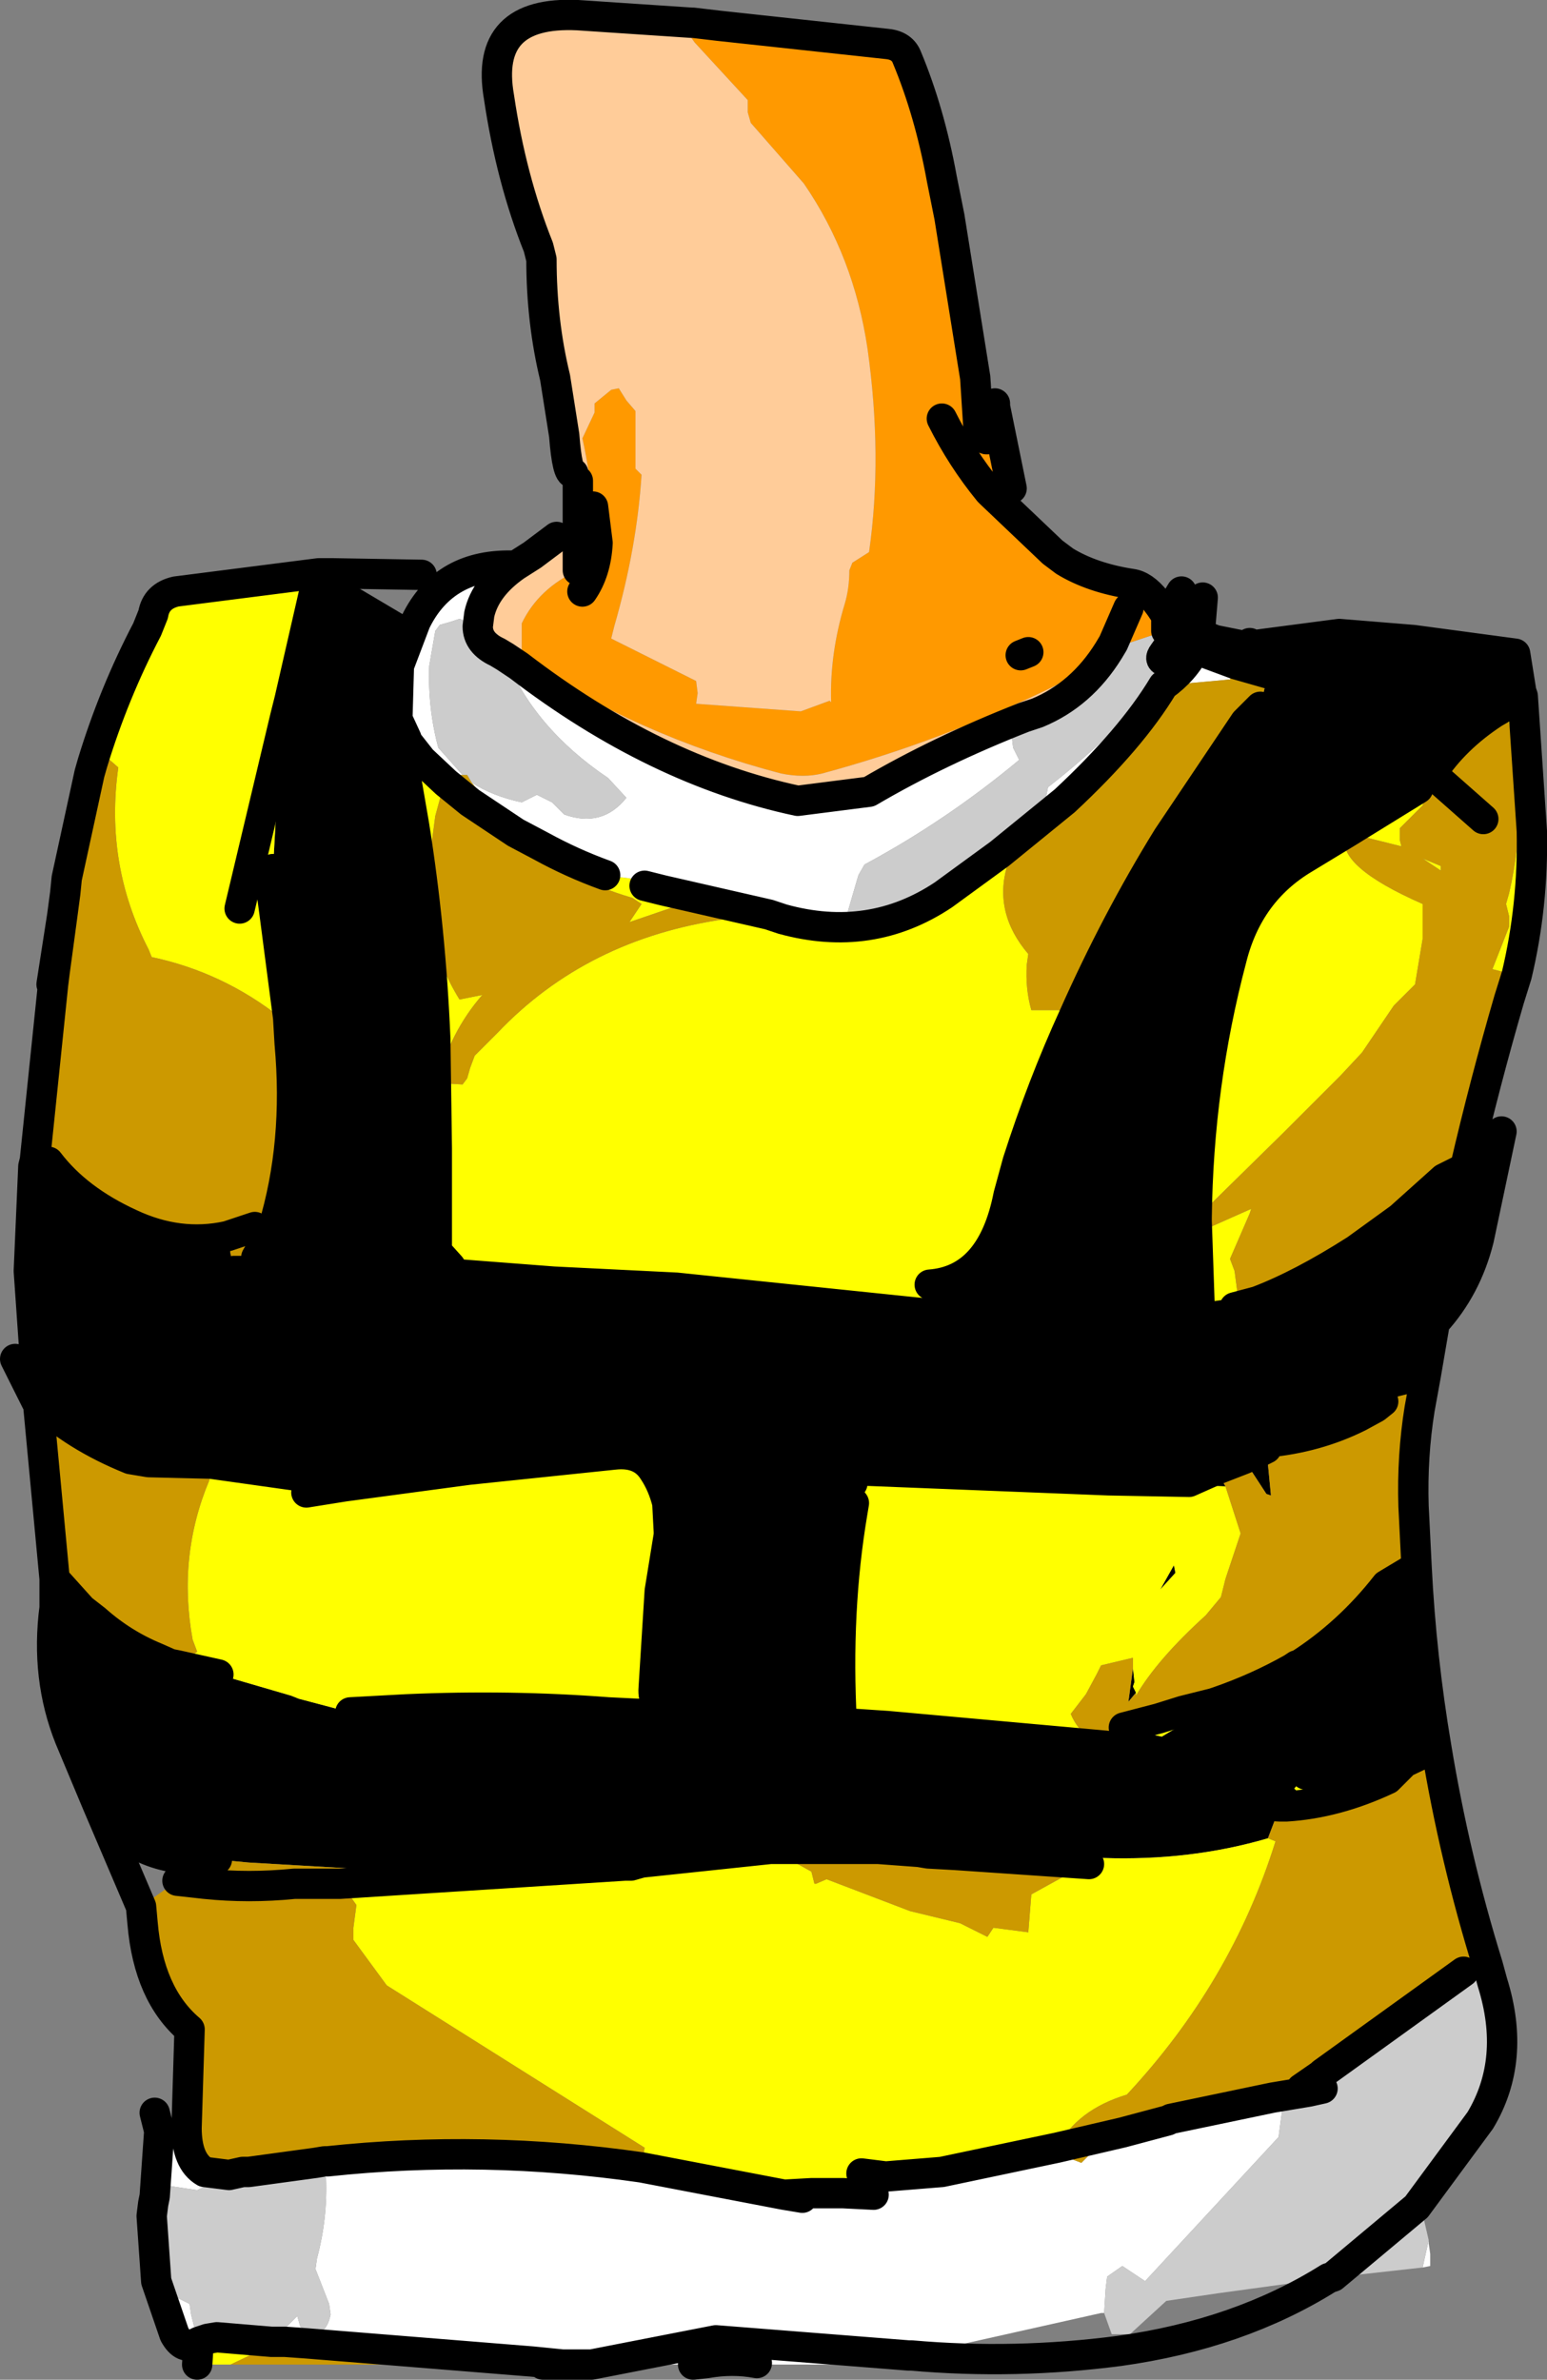 <?xml version="1.0" encoding="UTF-8" standalone="no"?>
<svg xmlns:xlink="http://www.w3.org/1999/xlink" height="78.45px" width="51.0px" xmlns="http://www.w3.org/2000/svg">
  <rect width="100%" height="100%" fill="#808080" stroke="none"/>
  <g transform="matrix(1.0, 0.0, 0.0, 1.0, 29.9, 62.45)">
    <path d="M11.2 -41.15 L11.15 -41.15 11.3 -41.25 11.2 -41.15" fill="#333333" fill-rule="evenodd" stroke="none"/>
    <path d="M14.25 -41.55 L16.7 -41.35 20.05 -40.9 20.25 -39.65 20.3 -39.5 19.35 -38.95 Q17.8 -38.75 17.25 -37.0 L13.45 -40.0 11.9 -40.25 13.45 -40.0 17.25 -37.0 17.25 -36.9 16.85 -36.45 14.5 -35.0 13.1 -34.15 Q11.25 -33.05 10.7 -30.85 9.6 -26.7 9.55 -22.3 L9.5 -22.25 9.55 -22.2 9.65 -19.3 9.65 -19.25 9.7 -19.0 9.75 -19.0 11.55 -19.25 11.55 -19.35 10.8 -19.35 11.55 -19.55 Q13.0 -20.1 14.8 -21.25 L16.25 -22.3 17.7 -23.6 18.4 -23.95 17.4 -18.85 17.1 -17.1 Q15.45 -16.9 14.0 -16.0 L14.15 -15.45 11.85 -14.95 11.85 -14.9 11.85 -14.7 12.0 -13.15 11.85 -13.2 11.1 -14.35 11.55 -14.55 11.85 -14.7 11.55 -14.55 11.1 -14.35 10.85 -14.65 10.3 -14.4 10.1 -14.15 10.2 -14.0 10.3 -13.8 10.5 -13.45 9.3 -13.5 9.3 -13.6 10.2 -14.0 9.3 -13.6 6.65 -13.65 -2.15 -14.0 -1.8 -13.55 Q-2.15 -13.4 -1.75 -12.9 L-1.8 -12.6 Q-2.35 -9.35 -2.15 -5.65 L-0.65 -5.55 6.55 -4.9 7.25 -4.8 7.25 -4.9 7.25 -5.45 8.4 -5.2 8.9 -5.5 Q9.65 -6.05 10.55 -6.4 L12.6 -7.15 12.7 -7.45 12.7 -7.5 12.8 -7.7 12.85 -7.55 12.9 -7.55 Q14.55 -8.6 15.8 -10.2 L16.8 -10.8 Q16.95 -7.8 17.45 -4.85 L16.4 -4.35 Q14.9 -3.8 13.15 -3.95 L12.45 -3.1 11.4 -3.05 12.35 -2.95 12.3 -2.9 11.9 -1.85 Q9.35 -1.1 6.45 -1.2 L6.4 -1.2 6.05 -1.05 6.05 -1.0 6.0 -1.0 1.6 -1.3 0.7 -1.35 0.4 -1.4 -0.95 -1.5 -3.35 -1.5 -4.9 -1.7 -4.5 -1.5 -8.75 -1.05 -9.1 -0.95 -9.3 -0.95 -17.0 -0.4 -17.4 -0.8 -21.7 -1.05 -22.75 -1.15 -22.8 -1.1 -23.2 -0.8 -23.25 -0.55 -23.15 -0.35 -24.05 -0.45 -23.5 -1.15 Q-25.75 -1.25 -26.7 -3.0 L-27.6 -5.15 Q-28.4 -7.15 -28.1 -9.45 L-28.1 -10.1 -28.1 -10.4 -27.2 -9.4 -26.75 -9.05 Q-25.85 -8.25 -24.75 -7.8 L-24.75 -7.75 -24.15 -7.5 -24.05 -7.55 -23.9 -7.65 -22.7 -7.25 -20.3 -6.55 -20.05 -6.45 -18.35 -6.0 -16.5 -6.1 Q-13.1 -6.25 -9.85 -6.0 L-7.8 -5.9 Q-8.4 -6.2 -8.35 -6.8 L-8.15 -10.0 -7.85 -11.85 -7.6 -11.95 -7.85 -11.95 -7.9 -12.9 Q-8.05 -13.5 -8.35 -13.95 -8.75 -14.6 -9.65 -14.5 L-14.45 -14.0 -18.55 -13.45 -19.75 -13.75 -18.55 -13.45 -19.8 -13.25 -19.75 -13.75 -22.95 -14.2 -25.0 -14.25 -25.6 -14.35 Q-27.45 -15.1 -28.65 -16.25 L-28.95 -20.55 -28.8 -24.0 -28.75 -24.2 -28.3 -24.15 Q-27.35 -22.9 -25.6 -22.1 -24.0 -21.35 -22.4 -21.7 L-22.2 -20.55 -21.45 -20.55 -21.45 -21.0 -20.9 -21.95 Q-20.05 -24.75 -20.35 -28.05 L-20.4 -28.9 -20.85 -32.35 -20.95 -33.1 -20.9 -33.8 -20.8 -35.6 -20.2 -38.7 -20.5 -38.8 -20.35 -39.4 -19.4 -43.55 -18.9 -43.55 -16.2 -41.95 -16.75 -40.5 -16.8 -38.75 Q-17.5 -40.15 -18.25 -39.6 L-18.7 -39.3 Q-19.0 -39.0 -19.4 -38.9 L-19.6 -38.85 -19.5 -38.95 Q-19.05 -39.15 -18.7 -39.3 -19.05 -39.15 -19.5 -38.95 L-19.6 -38.85 -19.4 -38.9 Q-19.0 -39.0 -18.7 -39.3 L-18.25 -39.6 Q-17.5 -40.15 -16.8 -38.75 L-16.55 -38.1 -16.6 -37.65 -16.5 -36.7 -16.25 -35.25 Q-16.55 -31.65 -15.55 -28.2 L-15.5 -24.6 -15.5 -22.85 -15.5 -21.2 -15.05 -20.7 -14.9 -20.45 -11.65 -20.2 -7.6 -20.0 0.6 -19.15 0.75 -20.1 Q2.8 -20.25 3.35 -23.05 L3.65 -24.15 Q4.45 -26.65 5.5 -28.95 6.9 -32.1 8.6 -34.85 L11.15 -38.65 11.5 -39.0 11.65 -39.15 11.9 -40.25 Q12.85 -41.15 14.25 -41.55 M16.6 -18.2 L17.4 -18.85 16.6 -18.2 M7.55 -6.65 L7.3 -6.35 7.45 -7.45 7.5 -7.0 7.45 -6.85 7.55 -6.65 M11.85 -14.9 L10.65 -14.9 11.85 -14.95 10.65 -14.9 11.85 -14.9 M0.6 -19.15 L3.7 -18.35 6.85 -18.2 8.85 -18.75 9.7 -19.0 8.85 -18.75 6.85 -18.2 3.7 -18.35 0.6 -19.15 M8.35 -10.05 L8.8 -10.85 8.85 -10.6 8.35 -10.05 M10.5 -3.0 L12.3 -2.9 10.5 -3.0 M12.85 -7.55 L12.7 -7.45 12.85 -7.55 M-17.2 -41.15 L-18.55 -40.05 Q-19.25 -39.65 -20.35 -39.4 -19.25 -39.65 -18.55 -40.05 L-17.2 -41.15 M-19.6 -38.85 L-20.2 -38.7 -19.6 -38.85 M-21.45 -20.55 L-21.0 -20.6 -14.9 -20.45 -21.0 -20.6 -21.45 -20.55 M-2.15 -5.65 L-3.3 -5.7 -7.8 -5.9 -3.3 -5.7 -2.15 -5.65 M-24.05 -7.55 L-22.7 -7.25 -24.05 -7.55 M-23.5 -1.15 L-22.75 -1.15 -23.5 -1.15 M-16.2 -22.15 L-15.5 -21.2 -16.2 -22.15" fill="#000000" fill-rule="evenodd" stroke="none"/>
    <path d="M20.3 -39.5 L20.6 -35.05 Q20.65 -32.6 20.1 -30.3 L19.3 -30.5 19.85 -31.9 19.85 -32.25 19.75 -32.65 19.85 -33.0 Q20.55 -36.0 19.75 -39.0 L19.35 -38.95 20.3 -39.5 M-4.95 15.5 L-6.6 15.5 -6.6 15.45 Q-5.75 15.3 -4.95 15.45 L-4.95 15.5 M-11.15 15.5 L-12.0 15.5 -12.35 15.4 -11.35 15.5 -12.0 15.5 -11.35 15.5 -11.15 15.5 M-22.3 15.5 L-23.4 15.5 -23.35 14.75 -23.05 14.65 -22.65 14.85 -21.0 14.75 -20.95 14.75 -20.5 14.75 -21.0 14.85 -21.15 14.95 -22.3 15.5 M3.05 -34.3 L3.3 -33.9 Q2.85 -32.35 4.0 -31.0 L3.95 -30.65 Q3.9 -29.85 4.1 -29.15 L5.0 -29.15 5.5 -28.95 Q4.45 -26.65 3.65 -24.15 L3.35 -23.05 Q2.8 -20.25 0.75 -20.1 L0.6 -19.15 -7.6 -20.0 -11.65 -20.2 -14.9 -20.45 -15.05 -20.7 -15.5 -21.2 -15.5 -22.85 -15.5 -24.6 -15.55 -28.2 Q-15.7 -31.8 -16.25 -35.25 L-16.5 -36.7 -16.6 -37.65 -16.55 -38.1 -16.0 -37.4 -15.2 -36.65 -15.25 -36.65 -15.55 -35.55 -15.75 -34.05 Q-16.0 -31.5 -14.75 -29.5 L-14.0 -29.65 Q-15.05 -28.45 -15.5 -26.75 L-14.65 -26.7 -14.5 -26.9 -14.4 -27.25 -14.25 -27.65 -13.5 -28.4 Q-10.55 -31.5 -6.0 -32.15 L-6.3 -32.4 -7.4 -32.65 -9.15 -32.05 -8.75 -32.65 -9.05 -32.85 Q-11.3 -33.5 -12.9 -35.0 L-12.05 -34.55 Q-11.05 -34.0 -9.95 -33.6 L-8.8 -33.45 -8.65 -33.25 -8.05 -33.1 -4.55 -32.3 -4.1 -32.15 Q-1.2 -31.35 1.2 -32.95 L3.05 -34.3 M17.25 -36.9 L17.2 -36.65 17.0 -35.9 16.25 -35.15 16.25 -34.75 16.3 -34.55 14.5 -35.0 14.45 -34.9 Q14.15 -33.9 17.0 -32.65 L17.0 -31.5 16.75 -30.0 16.05 -29.3 15.0 -27.75 14.3 -27.0 12.35 -25.05 9.55 -22.3 Q9.6 -26.7 10.7 -30.85 11.25 -33.05 13.1 -34.15 L14.5 -35.0 16.85 -36.45 17.25 -36.9 M9.55 -22.2 L10.0 -22.0 11.35 -22.6 11.3 -22.45 10.65 -20.95 10.8 -20.55 10.9 -19.8 11.4 -19.55 11.55 -19.6 11.55 -19.55 10.8 -19.35 9.65 -19.3 9.55 -22.2 M17.6 -33.9 L17.6 -33.75 17.45 -33.85 17.0 -34.15 17.6 -33.9 M14.15 -15.45 L14.9 -15.75 15.7 -16.25 15.45 -16.05 14.9 -15.75 Q13.5 -15.05 11.85 -14.9 L11.85 -14.95 14.15 -15.45 M10.5 -13.45 L11.0 -11.9 10.5 -10.4 10.35 -9.8 9.85 -9.2 Q8.25 -7.75 7.55 -6.55 L7.55 -6.65 7.45 -6.85 7.5 -7.0 7.45 -7.45 7.45 -7.8 6.4 -7.55 6.25 -7.25 5.9 -6.6 5.4 -5.95 Q5.85 -4.85 7.25 -4.9 L7.25 -4.8 6.55 -4.9 -0.65 -5.55 -2.15 -5.65 Q-2.35 -9.35 -1.8 -12.6 L-1.75 -12.9 Q-2.15 -13.4 -1.8 -13.55 L-2.15 -14.0 6.65 -13.65 9.3 -13.6 9.3 -13.5 10.5 -13.45 M7.25 -5.45 L7.15 -5.5 8.3 -5.8 8.9 -5.5 8.4 -5.2 7.25 -5.45 M8.35 -10.05 L8.85 -10.6 8.8 -10.85 8.35 -10.05 M0.7 -1.35 L1.6 -1.3 6.0 -1.0 6.05 -1.0 6.05 -1.05 6.4 -1.2 6.45 -1.2 Q9.35 -1.1 11.9 -1.85 L12.15 -1.75 Q10.7 2.9 7.25 6.6 5.6 7.1 4.95 8.35 L1.15 9.15 -0.7 9.3 -1.1 9.9 -2.1 9.85 -2.2 9.8 -2.6 9.85 -3.15 9.85 -4.05 9.9 -3.15 9.85 -3.2 9.95 -3.45 10.0 -4.05 9.9 -8.75 9.0 -8.65 8.35 -17.15 3.0 -18.25 1.5 -18.25 1.1 -18.15 0.35 -18.4 0.0 -18.7 -0.35 -9.3 -0.95 -9.1 -0.95 -8.75 -1.05 -4.5 -1.5 -3.15 -0.75 -3.05 -0.35 -3.0 -0.35 -2.65 -0.5 0.1 0.55 1.75 0.95 2.65 1.4 2.85 1.1 4.0 1.25 4.1 0.0 5.55 -0.8 0.7 -1.35 M-1.5 9.2 L-0.7 9.3 -1.5 9.2 M12.5 -2.9 L12.45 -3.1 12.35 -2.95 11.4 -3.05 12.45 -3.1 13.15 -3.95 Q14.9 -3.8 16.4 -4.35 L15.85 -3.8 Q14.15 -3.0 12.5 -2.9 M-19.4 -43.55 L-20.35 -39.4 -20.5 -38.8 -20.2 -38.7 -20.8 -35.6 -20.9 -33.8 -21.0 -33.55 -20.95 -33.1 -20.85 -32.35 -20.4 -28.9 -20.65 -28.9 Q-22.55 -30.4 -24.9 -30.9 L-25.0 -31.15 Q-26.45 -33.95 -26.0 -37.15 L-26.4 -37.5 -26.5 -37.4 -26.85 -37.3 Q-26.15 -39.6 -25.05 -41.7 L-24.85 -42.2 Q-24.75 -42.8 -24.1 -42.95 L-19.4 -43.55 M-22.0 -32.5 L-20.5 -38.8 -22.0 -32.5 M-27.85 -32.25 L-28.1 -30.4 -28.15 -30.0 -28.2 -30.0 -27.85 -32.25 M-23.9 -7.65 L-23.4 -8.0 -23.55 -8.4 Q-24.05 -11.15 -23.0 -13.65 L-22.95 -14.2 -19.75 -13.75 -19.8 -13.25 -18.55 -13.45 -14.45 -14.0 -9.65 -14.5 Q-8.75 -14.6 -8.35 -13.95 -8.05 -13.5 -7.9 -12.9 L-7.85 -11.95 -7.85 -11.85 -8.15 -10.0 -8.35 -6.8 Q-8.4 -6.2 -7.8 -5.9 L-9.85 -6.0 Q-13.1 -6.25 -16.5 -6.1 L-18.35 -6.0 -20.05 -6.45 -20.3 -6.55 -22.7 -7.25 -23.9 -7.65 M0.4 -1.4 L-0.05 -0.95 -3.35 -1.5 -0.95 -1.5 0.4 -1.4" fill="#ffff00" fill-rule="evenodd" stroke="none"/>
    <path d="M2.75 -46.2 L2.7 -46.15 2.7 -46.25 2.75 -46.2" fill="#ffcc66" fill-rule="evenodd" stroke="none"/>
    <path d="M17.2 11.4 L17.2 11.5 17.25 11.85 17.25 12.25 17.0 12.3 17.2 11.4 M14.75 12.55 L13.9 12.65 14.05 12.6 14.75 12.55 M0.15 15.2 L-1.05 15.5 -4.95 15.5 -4.95 15.45 Q-5.75 15.3 -6.6 15.45 L-7.05 15.5 -6.6 15.45 -6.6 15.5 -7.05 15.5 -10.4 15.5 -11.15 15.5 -11.35 15.5 -12.35 15.4 -13.55 15.05 -18.35 14.6 -20.5 14.75 -20.95 14.75 -20.55 14.35 -20.1 13.9 -20.0 14.25 Q-19.2 14.8 -19.0 13.85 L-19.05 13.5 -19.5 12.35 -19.45 12.0 Q-19.1 10.7 -19.15 9.35 L-19.5 9.0 -19.95 9.2 -20.0 9.25 -20.15 9.1 -21.25 9.5 -21.7 9.15 -19.5 8.85 -19.2 8.8 -19.1 8.8 Q-13.95 8.25 -8.75 9.0 L-4.05 9.9 -3.45 10.0 -3.2 9.95 -2.6 9.85 -2.1 9.85 -1.1 9.9 -0.7 9.3 1.15 9.15 4.95 8.35 4.85 8.5 5.75 8.85 6.05 8.55 7.1 7.85 8.6 7.45 8.7 7.4 10.05 7.45 10.55 7.45 10.9 7.3 12.05 6.7 13.25 6.5 12.05 6.7 12.45 6.4 13.0 6.4 13.7 6.4 13.25 6.5 13.25 6.6 13.0 6.65 12.35 6.85 12.35 7.25 12.25 8.0 7.85 12.75 7.1 12.25 6.6 12.6 6.55 13.0 6.5 13.8 6.4 13.8 0.15 15.2 0.05 15.2 -6.3 14.7 -10.4 15.5 -11.35 15.5 -10.4 15.5 -6.3 14.7 0.05 15.2 0.15 15.2 M-23.35 14.75 L-23.45 14.8 Q-23.85 15.05 -24.15 14.5 L-24.75 12.75 -24.9 10.6 -24.8 11.4 -24.15 13.25 -23.65 13.5 -23.6 13.85 -23.5 14.25 -23.1 14.6 -23.05 14.65 -23.35 14.75 M-24.8 9.95 L-24.65 7.8 -23.75 7.7 Q-23.75 8.8 -23.15 9.15 L-22.35 9.25 -21.9 9.15 -22.75 9.45 -23.4 9.75 -24.4 9.6 -24.8 9.95 M9.6 -41.3 L10.1 -41.35 10.15 -41.35 11.15 -41.15 11.2 -41.15 10.85 -40.55 10.8 -40.45 10.65 -40.05 8.45 -39.85 Q7.4 -38.1 5.2 -36.05 L3.05 -34.3 1.2 -32.95 Q-1.2 -31.35 -4.1 -32.15 L-4.55 -32.3 -8.05 -33.1 -8.65 -33.25 -8.8 -33.45 -9.95 -33.6 Q-11.05 -34.0 -12.05 -34.55 L-13.9 -36.15 -13.95 -36.15 -14.35 -36.65 Q-13.65 -36.2 -12.7 -36.0 L-12.2 -36.25 -11.7 -36.0 -11.3 -35.6 Q-10.05 -35.15 -9.25 -36.15 L-9.85 -36.8 Q-12.3 -38.45 -13.25 -40.8 L-12.8 -40.5 Q-8.3 -37.05 -3.6 -36.05 L-1.25 -36.35 Q1.05 -37.7 3.85 -38.8 L3.45 -38.2 3.5 -37.8 3.7 -37.4 Q1.3 -35.4 -1.4 -33.95 L-1.6 -33.6 -1.95 -32.4 -1.15 -32.3 Q2.05 -33.35 4.5 -35.75 L4.65 -36.5 Q6.85 -38.2 8.6 -40.35 L8.5 -40.65 8.45 -40.75 8.45 -40.9 8.8 -41.4 8.8 -41.45 9.6 -41.3 9.5 -41.05 10.85 -40.55 9.5 -41.05 9.6 -41.3 M-12.9 -43.8 Q-13.9 -43.1 -14.1 -42.2 L-14.15 -41.8 -14.75 -42.05 -15.05 -41.95 -15.4 -41.85 -15.55 -41.65 -15.75 -40.5 Q-15.8 -39.1 -15.45 -37.8 L-14.65 -36.9 -14.75 -36.9 -15.1 -36.8 -15.2 -36.65 -16.0 -37.4 -16.55 -38.1 -16.5 -38.1 -16.8 -38.75 -16.75 -40.5 -16.2 -41.95 Q-15.25 -43.9 -12.9 -43.8 M7.15 -41.2 L6.65 -41.0 6.8 -41.25 7.15 -41.2 M8.45 -39.85 Q9.15 -40.35 9.5 -41.05 L8.8 -41.4 9.5 -41.05 Q9.15 -40.35 8.45 -39.85" fill="#ffffff" fill-rule="evenodd" stroke="none"/>
    <path d="M19.15 2.35 L19.3 2.9 Q20.1 5.45 18.9 7.45 L16.8 10.3 17.0 10.35 17.05 10.75 17.2 11.4 17.0 12.3 14.75 12.55 14.05 12.6 13.9 12.65 10.25 13.15 8.55 13.4 7.35 14.5 6.75 14.5 6.5 13.8 6.55 13.0 6.6 12.6 7.1 12.25 7.85 12.75 12.25 8.0 12.35 7.25 12.35 6.85 13.0 6.65 13.25 6.6 13.25 6.5 13.7 6.4 13.65 5.95 13.7 5.9 18.35 2.55 19.15 2.35 M-24.9 10.6 L-24.9 10.25 -24.8 9.95 -24.4 9.6 -23.4 9.75 -22.75 9.45 -21.9 9.15 -21.75 9.1 -21.7 9.15 -21.25 9.5 -20.15 9.1 -20.0 9.25 -19.95 9.2 -19.5 9.0 -19.15 9.35 Q-19.1 10.7 -19.45 12.0 L-19.5 12.35 -19.05 13.5 -19.0 13.85 Q-19.2 14.8 -20.0 14.25 L-20.1 13.9 -20.55 14.35 -20.95 14.75 -22.75 14.6 -23.05 14.65 -22.75 14.6 -20.95 14.75 -21.0 14.75 -22.65 14.85 -23.05 14.65 -23.1 14.6 -23.5 14.25 -23.6 13.85 -23.65 13.5 -24.15 13.25 -24.8 11.4 -24.9 10.6 -24.85 10.2 -24.8 9.95 -24.85 10.2 -24.9 10.6 M3.85 -38.8 L4.8 -39.8 5.65 -40.25 6.3 -40.85 6.65 -41.0 Q5.75 -39.55 4.3 -38.95 L3.85 -38.8 4.3 -38.95 Q5.75 -39.55 6.65 -41.0 L7.15 -41.2 8.2 -41.55 8.3 -41.2 8.45 -40.9 8.45 -40.75 8.5 -40.65 8.6 -40.35 Q6.85 -38.2 4.65 -36.5 L4.5 -35.75 Q2.05 -33.35 -1.15 -32.3 L-1.95 -32.4 -1.6 -33.6 -1.4 -33.95 Q1.3 -35.4 3.7 -37.4 L3.5 -37.8 3.45 -38.2 3.85 -38.8 M-14.15 -41.8 L-13.5 -41.55 -13.25 -40.8 -13.5 -40.95 Q-14.15 -41.25 -14.15 -41.8 -14.15 -41.25 -13.5 -40.95 L-13.25 -40.8 Q-12.3 -38.45 -9.85 -36.8 L-9.25 -36.15 Q-10.05 -35.15 -11.3 -35.6 L-11.7 -36.0 -12.2 -36.25 -12.7 -36.0 Q-13.65 -36.2 -14.35 -36.65 L-14.5 -36.9 -14.65 -36.9 -15.45 -37.8 Q-15.8 -39.1 -15.75 -40.5 L-15.55 -41.65 -15.4 -41.85 -15.05 -41.95 -14.75 -42.05 -14.15 -41.8 M8.45 -40.9 Q8.3 -40.7 8.5 -40.65 8.3 -40.7 8.45 -40.9 M-2.6 9.85 L-2.2 9.8 -2.1 9.85 -2.6 9.85 M-21.9 9.15 L-21.7 9.15 -21.9 9.15 M14.05 12.6 L16.8 10.3 14.05 12.6" fill="#cccccc" fill-rule="evenodd" stroke="none"/>
    <path d="M20.1 -30.3 L19.85 -29.5 Q19.05 -26.75 18.4 -23.95 L17.7 -23.6 16.25 -22.3 14.8 -21.25 Q13.0 -20.1 11.55 -19.55 L11.55 -19.6 11.4 -19.55 10.9 -19.8 10.8 -20.55 10.65 -20.95 11.3 -22.45 11.35 -22.6 10.0 -22.0 9.55 -22.2 9.55 -22.3 9.55 -22.2 9.5 -22.25 9.55 -22.3 12.35 -25.05 14.3 -27.0 15.0 -27.75 16.05 -29.3 16.75 -30.0 17.0 -31.5 17.0 -32.65 Q14.15 -33.9 14.45 -34.9 L14.5 -35.0 16.3 -34.55 16.25 -34.75 16.25 -35.15 17.0 -35.9 17.2 -36.65 17.25 -36.9 17.25 -37.0 Q17.8 -38.75 19.35 -38.95 L19.75 -39.0 Q20.55 -36.0 19.85 -33.0 L19.75 -32.65 19.85 -32.25 19.85 -31.9 19.3 -30.5 20.1 -30.3 M17.1 -17.1 L16.9 -16.0 Q16.65 -14.45 16.7 -12.8 L16.8 -10.8 15.8 -10.2 Q14.55 -8.6 12.9 -7.55 L12.8 -7.7 12.7 -7.5 12.7 -7.45 Q11.55 -6.8 10.25 -6.35 L10.1 -6.3 9.1 -6.05 8.3 -5.8 9.1 -6.05 10.1 -6.3 10.25 -6.35 Q11.55 -6.8 12.7 -7.45 L12.6 -7.15 10.55 -6.4 Q9.65 -6.05 8.9 -5.5 L8.3 -5.8 7.15 -5.5 7.25 -5.45 7.25 -4.9 Q5.85 -4.85 5.4 -5.95 L5.9 -6.6 6.25 -7.25 6.4 -7.55 7.45 -7.8 7.45 -7.45 7.3 -6.35 7.55 -6.65 7.55 -6.55 Q8.25 -7.75 9.85 -9.2 L10.35 -9.8 10.5 -10.4 11.0 -11.9 10.5 -13.45 10.3 -13.8 10.2 -14.0 10.1 -14.15 10.3 -14.4 10.85 -14.65 11.1 -14.35 11.85 -13.2 12.0 -13.15 11.85 -14.7 11.85 -14.9 Q13.5 -15.05 14.9 -15.75 L15.45 -16.05 15.7 -16.25 14.9 -15.75 14.15 -15.45 14.0 -16.0 Q15.45 -16.9 17.1 -17.1 M17.45 -4.85 Q18.05 -1.2 19.15 2.35 L18.35 2.55 13.7 5.9 13.65 5.85 13.65 5.95 13.7 6.4 13.0 6.4 12.45 6.4 12.05 6.7 10.9 7.3 10.55 7.45 10.05 7.45 8.7 7.4 8.6 7.45 7.1 7.85 6.05 8.55 5.75 8.85 4.85 8.5 4.95 8.35 Q5.6 7.1 7.25 6.6 10.7 2.9 12.15 -1.75 L11.9 -1.85 12.3 -2.9 12.5 -2.9 Q14.15 -3.0 15.85 -3.8 L16.4 -4.35 17.45 -4.85 M-12.0 15.5 L-22.3 15.5 -21.15 14.95 -21.0 14.85 -20.5 14.75 -18.35 14.6 -13.55 15.05 -12.35 15.4 -12.0 15.5 M8.45 -39.85 L10.65 -40.05 10.8 -40.45 10.85 -40.55 11.9 -40.25 11.65 -39.15 11.5 -39.0 11.15 -38.65 8.6 -34.85 Q6.9 -32.1 5.5 -28.95 L5.0 -29.15 4.1 -29.15 Q3.9 -29.85 3.95 -30.65 L4.0 -31.0 Q2.85 -32.35 3.3 -33.9 L3.05 -34.3 5.2 -36.05 Q7.4 -38.1 8.45 -39.85 M-12.05 -34.55 L-12.9 -35.0 Q-11.3 -33.5 -9.05 -32.85 L-8.75 -32.65 -9.15 -32.05 -7.4 -32.65 -6.3 -32.4 -6.0 -32.15 Q-10.55 -31.5 -13.5 -28.4 L-14.25 -27.65 -14.4 -27.25 -14.5 -26.9 -14.65 -26.7 -15.5 -26.75 Q-15.05 -28.45 -14.0 -29.65 L-14.75 -29.5 Q-16.0 -31.5 -15.75 -34.05 L-15.55 -35.55 -15.25 -36.65 -15.2 -36.65 -14.4 -36.0 -12.9 -35.0 -14.4 -36.0 -15.2 -36.65 -15.1 -36.8 -14.75 -36.9 -14.65 -36.9 -14.5 -36.9 -14.35 -36.65 -13.95 -36.15 -13.9 -36.15 -12.05 -34.55 M-16.25 -35.25 Q-15.7 -31.8 -15.55 -28.2 -16.55 -31.65 -16.25 -35.25 M19.35 -38.95 Q18.05 -38.1 17.3 -36.95 L17.25 -37.0 17.3 -36.95 Q18.05 -38.1 19.35 -38.95 M17.6 -33.9 L17.0 -34.15 17.45 -33.85 17.6 -33.75 17.6 -33.9 M19.0 -35.45 L17.3 -36.95 19.0 -35.45 M10.2 -14.0 L11.1 -14.35 10.2 -14.0 M0.4 -1.4 L0.7 -1.35 0.4 -1.4 0.7 -1.35 5.55 -0.8 4.1 0.0 4.0 1.25 2.85 1.1 2.65 1.4 1.75 0.95 0.1 0.55 -2.65 -0.5 -3.0 -0.35 -3.05 -0.35 -3.15 -0.75 -4.5 -1.5 -3.45 -1.5 -3.35 -1.5 -3.45 -1.5 -4.5 -1.5 -4.9 -1.7 -3.35 -1.5 -0.05 -0.95 0.4 -1.4 M10.25 -6.35 L10.55 -6.4 10.25 -6.35 M-9.3 -0.95 L-18.7 -0.35 -18.4 0.0 -18.15 0.35 -18.25 1.1 -18.25 1.5 -17.15 3.0 -8.65 8.35 -8.75 9.0 Q-13.95 8.25 -19.1 8.8 L-19.2 8.8 -19.5 8.85 -21.7 9.15 -21.75 9.1 -21.9 9.15 -22.35 9.25 -23.15 9.15 Q-23.75 8.8 -23.75 7.7 L-23.65 4.45 Q-25.0 3.3 -25.2 0.95 L-25.25 0.4 -24.05 -0.45 -23.15 -0.35 -23.25 -0.55 -23.2 -0.8 -22.8 -1.1 -22.75 -1.15 -21.7 -1.05 -17.4 -0.8 -17.0 -0.4 -9.3 -0.95 M-26.95 -36.95 L-26.9 -37.25 -26.85 -37.3 -26.5 -37.4 -26.4 -37.5 -26.0 -37.15 Q-26.45 -33.95 -25.0 -31.15 L-24.9 -30.9 Q-22.55 -30.4 -20.65 -28.9 L-20.4 -28.9 -20.35 -28.05 Q-20.05 -24.75 -20.9 -21.95 L-21.45 -21.0 -21.45 -20.55 -22.2 -20.55 -22.4 -21.7 Q-24.0 -21.35 -25.6 -22.1 -27.35 -22.9 -28.3 -24.15 L-28.75 -24.2 -28.15 -30.0 -28.1 -30.4 -27.85 -32.25 -27.75 -33.0 -27.7 -33.5 -26.95 -36.95 -26.85 -37.3 -26.95 -36.95 M-21.5 -22.0 L-22.4 -21.7 -21.5 -22.0 M-28.65 -16.25 Q-27.45 -15.1 -25.6 -14.35 L-25.0 -14.25 -22.95 -14.2 -23.0 -13.65 Q-24.05 -11.15 -23.55 -8.4 L-23.4 -8.0 -23.9 -7.65 -24.05 -7.55 -24.15 -7.5 -24.75 -7.75 -24.75 -7.8 Q-25.85 -8.25 -26.75 -9.05 L-27.2 -9.4 -28.1 -10.4 -28.65 -16.25 M-24.05 -7.55 L-24.3 -7.6 -24.75 -7.8 -24.3 -7.6 -24.05 -7.55 M-18.7 -0.35 L-18.95 -0.35 -19.0 -0.35 -19.5 -0.35 -20.2 -0.35 Q-21.7 -0.2 -23.15 -0.35 -21.7 -0.2 -20.2 -0.35 L-19.5 -0.35 -19.0 -0.35 -18.95 -0.35 -18.7 -0.35 M-12.35 15.4 L-19.8 14.8 -20.5 14.75 -19.8 14.8 -12.35 15.4 M13.65 5.95 L13.0 6.4 13.65 5.95 M4.95 8.35 L7.1 7.85 4.95 8.35 M12.05 6.7 L8.7 7.4 12.05 6.7" fill="#cc9900" fill-rule="evenodd" stroke="none"/>
    <path d="M-6.2 -61.6 L-0.65 -61.0 Q-0.15 -60.95 0.0 -60.55 0.75 -58.75 1.15 -56.55 L1.4 -55.3 2.25 -50.0 2.35 -48.45 Q2.75 -47.25 2.9 -49.05 L3.45 -46.35 2.75 -46.2 4.8 -44.25 5.2 -43.95 Q6.1 -43.4 7.4 -43.2 7.8 -43.15 8.2 -42.65 L8.35 -42.45 8.55 -42.15 8.55 -42.05 8.65 -41.8 8.55 -41.65 8.3 -41.2 8.2 -41.55 7.15 -41.2 6.8 -41.25 6.75 -41.25 6.6 -41.3 6.3 -40.85 5.65 -40.25 4.8 -39.8 Q1.1 -38.0 -2.8 -36.95 -3.4 -36.8 -4.15 -36.95 -8.9 -38.2 -12.7 -40.75 L-12.7 -41.55 -12.7 -41.9 Q-12.15 -43.05 -10.85 -43.65 L-10.4 -43.85 -10.2 -44.55 -10.3 -44.4 -10.35 -45.75 Q-10.45 -46.85 -10.7 -48.0 L-10.3 -48.85 -10.3 -49.15 -9.75 -49.6 -9.5 -49.65 -9.25 -49.25 -8.95 -48.9 -8.95 -47.0 -8.75 -46.8 Q-8.9 -44.4 -9.65 -41.8 L-9.75 -41.4 -6.95 -40.0 -6.9 -39.6 -6.95 -39.25 -3.5 -39.0 -2.55 -39.35 -2.5 -39.3 Q-2.55 -40.9 -2.05 -42.55 -1.9 -43.05 -1.9 -43.65 L-1.8 -43.9 -1.25 -44.25 Q-0.8 -47.4 -1.3 -50.95 -1.75 -54.0 -3.4 -56.4 L-5.15 -58.4 -5.25 -58.75 -5.25 -59.15 -7.0 -61.05 -7.25 -61.4 -7.15 -61.65 -7.1 -61.7 -7.05 -61.7 -6.75 -61.8 -6.5 -61.9 -6.2 -61.6 -7.05 -61.7 -6.2 -61.6 M2.7 -46.25 L2.7 -46.15 2.75 -46.2 2.7 -46.25 Q1.8 -47.35 1.15 -48.65 1.8 -47.35 2.7 -46.25 M4.0 -40.95 L3.75 -40.85 4.0 -40.95 M8.55 -41.65 L8.55 -42.05 8.55 -41.65 M7.3 -42.4 L6.8 -41.25 7.3 -42.4 M-10.35 -45.75 L-10.2 -44.55 -10.35 -45.75 M-10.7 -42.95 Q-10.25 -43.6 -10.2 -44.55 -10.25 -43.6 -10.7 -42.95" fill="#ff9900" fill-rule="evenodd" stroke="none"/>
    <path d="M2.25 -50.0 L2.9 -49.15 2.9 -49.05 Q2.75 -47.25 2.35 -48.45 L2.25 -50.0 M4.8 -39.8 L3.85 -38.8 Q1.05 -37.7 -1.25 -36.35 L-3.6 -36.05 Q-8.3 -37.05 -12.8 -40.5 L-13.25 -40.8 -13.5 -41.55 -14.15 -41.8 -14.1 -42.2 Q-13.9 -43.1 -12.9 -43.8 L-12.35 -44.15 -11.55 -44.75 -10.85 -44.75 -10.85 -44.7 -10.85 -43.65 -10.85 -44.7 -10.85 -44.75 -10.85 -46.6 -11.0 -46.85 Q-11.2 -46.8 -11.3 -48.1 L-11.6 -50.0 Q-12.05 -51.85 -12.05 -53.9 L-12.15 -54.3 Q-13.05 -56.55 -13.45 -59.25 -13.95 -62.1 -10.85 -61.95 L-7.1 -61.7 -7.15 -61.65 -7.25 -61.4 -7.0 -61.05 -5.25 -59.15 -5.25 -58.75 -5.15 -58.4 -3.4 -56.4 Q-1.75 -54.0 -1.3 -50.95 -0.8 -47.4 -1.25 -44.25 L-1.8 -43.9 -1.9 -43.65 Q-1.9 -43.05 -2.05 -42.55 -2.55 -40.9 -2.5 -39.3 L-2.55 -39.35 -3.5 -39.0 -6.95 -39.25 -6.9 -39.6 -6.95 -40.0 -9.75 -41.4 -9.65 -41.8 Q-8.9 -44.4 -8.75 -46.8 L-8.95 -47.0 -8.95 -48.9 -9.25 -49.25 -9.5 -49.65 -9.75 -49.6 -10.3 -49.15 -10.3 -48.85 -10.7 -48.0 Q-10.45 -46.85 -10.35 -45.75 L-10.3 -44.4 -10.2 -44.55 -10.4 -43.85 -10.85 -43.65 Q-12.15 -43.05 -12.7 -41.9 L-12.7 -41.55 -12.7 -40.75 Q-8.9 -38.2 -4.15 -36.95 -3.4 -36.8 -2.8 -36.95 1.1 -38.0 4.8 -39.8 M6.65 -41.0 L6.3 -40.85 6.6 -41.3 6.75 -41.25 6.8 -41.25 6.65 -41.0 M8.45 -40.9 L8.3 -41.2 8.55 -41.65 8.65 -41.55 8.8 -41.45 8.8 -41.4 8.45 -40.9" fill="#ffcc99" fill-rule="evenodd" stroke="none"/>
    <path d="M-6.2 -61.6 L-0.65 -61.0 Q-0.15 -60.95 0.0 -60.55 0.75 -58.75 1.15 -56.55 L1.4 -55.3 2.25 -50.0 2.35 -48.45 Q2.75 -47.25 2.9 -49.05 L3.45 -46.35 M2.9 -49.15 L2.9 -49.05 M2.75 -46.2 L4.8 -44.25 5.2 -43.95 Q6.1 -43.4 7.4 -43.2 7.8 -43.15 8.2 -42.65 L8.35 -42.45 8.6 -42.2 9.05 -42.95 M14.25 -41.55 L16.7 -41.35 20.05 -40.9 20.25 -39.65 20.3 -39.5 20.6 -35.05 Q20.65 -32.6 20.1 -30.3 L19.85 -29.5 Q19.05 -26.75 18.4 -23.95 L19.6 -25.15 18.85 -21.6 Q18.45 -20.0 17.4 -18.85 L17.1 -17.1 16.9 -16.0 Q16.65 -14.45 16.7 -12.8 L16.8 -10.8 Q16.95 -7.8 17.45 -4.85 18.05 -1.2 19.15 2.35 L19.3 2.9 Q20.1 5.45 18.9 7.45 L16.8 10.3 14.05 12.6 13.9 12.65 Q10.95 14.5 7.0 15.05 3.55 15.5 0.15 15.2 L0.05 15.2 -6.3 14.7 -10.4 15.5 -11.35 15.5 -11.15 15.5 M-23.4 15.5 L-23.35 14.75 -23.45 14.8 Q-23.85 15.05 -24.15 14.5 L-24.75 12.75 -24.9 10.6 -24.85 10.2 -24.8 9.95 -24.65 7.8 -24.8 7.2 M11.15 -41.15 L10.15 -41.35 10.1 -41.35 9.6 -41.3 9.5 -41.05 10.85 -40.55 11.9 -40.25 13.45 -40.0 17.25 -37.0 17.3 -36.95 Q18.05 -38.1 19.35 -38.95 L20.3 -39.5 M11.2 -41.15 L11.15 -41.15 11.3 -41.25 M11.2 -41.15 L14.25 -41.55 Q12.85 -41.15 11.9 -40.25 M8.45 -39.85 Q7.4 -38.1 5.2 -36.05 L3.05 -34.3 1.2 -32.95 Q-1.2 -31.35 -4.1 -32.15 L-4.55 -32.3 -8.05 -33.1 -8.65 -33.25 M5.5 -28.95 Q6.9 -32.1 8.6 -34.85 L11.15 -38.65 11.5 -39.0 11.65 -39.15 M2.75 -46.2 L2.7 -46.25 Q1.8 -47.35 1.15 -48.65 M3.85 -38.8 L4.3 -38.95 Q5.75 -39.55 6.65 -41.0 L6.8 -41.25 7.3 -42.4 M-10.85 -43.65 L-10.85 -44.7 -10.85 -44.75 -10.85 -46.6 M-11.55 -44.75 L-12.35 -44.15 -12.9 -43.8 Q-13.9 -43.1 -14.1 -42.2 L-14.15 -41.8 Q-14.15 -41.25 -13.5 -40.95 L-13.25 -40.8 -12.8 -40.5 Q-8.3 -37.05 -3.6 -36.05 L-1.25 -36.35 Q1.05 -37.7 3.85 -38.8 M8.5 -40.65 Q8.3 -40.7 8.45 -40.9 L8.8 -41.4 9.5 -41.05 Q9.15 -40.35 8.45 -39.85 M3.75 -40.85 L4.0 -40.95 M8.8 -41.45 L9.05 -41.9 9.0 -41.9 8.6 -42.2 8.55 -42.15 8.55 -42.05 8.55 -41.65 8.65 -41.55 8.8 -41.45 9.6 -41.3 9.65 -41.55 Q9.3 -41.7 9.05 -41.9 M8.55 -42.15 L8.35 -42.45 M8.8 -41.45 L8.8 -41.4 M9.65 -41.55 L9.75 -42.75 M-9.95 -33.6 Q-11.05 -34.0 -12.05 -34.55 L-12.9 -35.0 -14.4 -36.0 -15.2 -36.65 -16.0 -37.4 -16.55 -38.1 -16.6 -37.65 -16.5 -36.7 -16.25 -35.25 Q-15.7 -31.8 -15.55 -28.2 L-15.5 -24.6 -15.5 -22.85 -15.5 -21.2 -15.05 -20.7 -14.9 -20.45 -11.65 -20.2 -7.6 -20.0 0.6 -19.15 3.7 -18.35 6.85 -18.2 8.85 -18.75 9.7 -19.0 9.75 -19.0 11.55 -19.25 M0.75 -20.1 Q2.8 -20.25 3.35 -23.05 L3.65 -24.15 Q4.45 -26.65 5.5 -28.95 M16.85 -36.45 L14.5 -35.0 13.1 -34.15 Q11.25 -33.05 10.7 -30.85 9.6 -26.7 9.55 -22.3 L9.55 -22.2 9.65 -19.3 9.65 -19.25 9.7 -19.0 M11.55 -19.55 Q13.0 -20.1 14.8 -21.25 L16.25 -22.3 17.7 -23.6 18.4 -23.95 17.4 -18.85 16.6 -18.2 M17.3 -36.95 L19.0 -35.45 M10.15 -41.35 L9.65 -41.55 M10.8 -19.35 L11.55 -19.55 M14.0 -16.0 Q15.45 -16.9 17.1 -17.1 M14.15 -15.45 L14.9 -15.75 15.7 -16.25 15.45 -16.05 14.9 -15.75 Q13.5 -15.05 11.85 -14.9 L10.65 -14.9 11.85 -14.95 14.15 -15.45 M11.1 -14.35 L10.2 -14.0 9.3 -13.6 6.65 -13.65 -2.15 -14.0 -1.8 -13.55 Q-2.15 -13.4 -1.75 -12.9 L-1.8 -12.6 Q-2.35 -9.35 -2.15 -5.65 L-0.65 -5.55 6.55 -4.9 7.25 -4.8 M7.15 -5.5 L8.3 -5.8 9.1 -6.05 10.1 -6.3 10.25 -6.35 Q11.55 -6.8 12.7 -7.45 L12.85 -7.55 12.9 -7.55 Q14.55 -8.6 15.8 -10.2 L16.8 -10.8 M11.85 -14.7 L11.55 -14.55 11.1 -14.35 M0.4 -1.4 L0.7 -1.35 1.6 -1.3 6.0 -1.0 M12.3 -2.9 L10.5 -3.0 M10.55 -6.4 L10.25 -6.35 M-4.5 -1.5 L-8.75 -1.05 -9.1 -0.95 -9.3 -0.95 -18.7 -0.35 -18.95 -0.35 -19.0 -0.35 -19.5 -0.35 -20.2 -0.35 Q-21.7 -0.2 -23.15 -0.35 L-24.05 -0.45 M-8.75 9.0 L-4.05 9.9 -3.15 9.85 -2.6 9.85 -2.1 9.85 -1.1 9.9 M-0.7 9.3 L-1.5 9.2 M12.3 -2.9 L12.5 -2.9 Q14.15 -3.0 15.85 -3.8 L16.4 -4.35 17.45 -4.85 M11.4 -3.05 L12.45 -3.1 M13.15 -3.95 Q14.9 -3.8 16.4 -4.35 M-11.0 -46.85 Q-11.2 -46.8 -11.3 -48.1 L-11.6 -50.0 Q-12.05 -51.85 -12.05 -53.9 L-12.15 -54.3 Q-13.05 -56.55 -13.45 -59.25 -13.95 -62.1 -10.85 -61.95 L-7.1 -61.7 -7.05 -61.7 -6.2 -61.6 M-10.2 -44.55 L-10.35 -45.75 M-16.0 -43.5 L-18.9 -43.55 -19.4 -43.55 -20.35 -39.4 Q-19.25 -39.65 -18.55 -40.05 L-17.2 -41.15 M-16.2 -41.95 Q-15.25 -43.9 -12.9 -43.8 M-16.8 -38.75 L-16.75 -40.5 -16.2 -41.95 M-18.7 -39.3 Q-19.05 -39.15 -19.5 -38.95 L-19.6 -38.85 -19.4 -38.9 Q-19.0 -39.0 -18.7 -39.3 L-18.25 -39.6 Q-17.5 -40.15 -16.8 -38.75 L-16.5 -38.1 -16.55 -38.1 -16.8 -38.75 M-20.2 -38.7 L-19.6 -38.85 M-10.2 -44.55 Q-10.25 -43.6 -10.7 -42.95 M-20.5 -38.8 L-20.35 -39.4 M-26.85 -37.3 Q-26.15 -39.6 -25.05 -41.7 L-24.85 -42.2 Q-24.75 -42.8 -24.1 -42.95 L-19.4 -43.55 M-20.4 -28.9 L-20.85 -32.35 -20.95 -33.1 -21.0 -33.55 -20.9 -33.8 M-20.5 -38.8 L-22.0 -32.5 M-26.95 -36.95 L-27.7 -33.5 -27.75 -33.0 -27.85 -32.25 -28.1 -30.4 -28.15 -30.0 -28.75 -24.2 -28.8 -24.0 -28.95 -20.55 -28.65 -16.25 -28.1 -10.4 -27.2 -9.4 -26.75 -9.05 Q-25.85 -8.25 -24.75 -7.8 L-24.3 -7.6 -24.05 -7.55 -22.7 -7.25 M-28.3 -24.15 Q-27.35 -22.9 -25.6 -22.1 -24.0 -21.35 -22.4 -21.7 L-21.5 -22.0 M-21.45 -21.0 L-20.9 -21.95 Q-20.05 -24.75 -20.35 -28.05 L-20.4 -28.9 M-27.85 -32.25 L-28.2 -30.0 M-26.85 -37.3 L-26.95 -36.95 M-14.9 -20.45 L-21.0 -20.6 -21.45 -20.55 -22.2 -20.55 M-22.95 -14.2 L-25.0 -14.25 -25.6 -14.35 Q-27.45 -15.1 -28.65 -16.25 L-28.7 -16.25 -29.4 -17.65 M-22.95 -14.2 L-19.75 -13.75 -18.55 -13.45 -14.45 -14.0 -9.65 -14.5 Q-8.75 -14.6 -8.35 -13.95 -8.05 -13.5 -7.9 -12.9 L-7.85 -11.95 -7.85 -11.85 -8.15 -10.0 -8.35 -6.8 Q-8.4 -6.2 -7.8 -5.9 L-3.3 -5.7 -2.15 -5.65 M-18.35 -6.0 L-16.5 -6.1 Q-13.1 -6.25 -9.85 -6.0 L-7.8 -5.9 M-26.7 -3.0 L-27.6 -5.15 Q-28.4 -7.15 -28.1 -9.45 L-28.1 -10.1 -28.1 -10.4 M-22.75 -1.15 L-23.5 -1.15 Q-25.75 -1.25 -26.7 -3.0 L-25.25 0.4 -25.2 0.95 Q-25.0 3.3 -23.65 4.45 L-23.75 7.7 Q-23.75 8.8 -23.15 9.15 L-22.35 9.25 -21.9 9.15 -21.7 9.15 -19.5 8.85 -19.2 8.8 -19.1 8.8 Q-13.95 8.25 -8.75 9.0 M-15.5 -21.2 L-16.2 -22.15 M-18.55 -13.45 L-19.8 -13.25 M-4.5 -1.5 L-3.45 -1.5 -3.35 -1.5 -0.95 -1.5 0.4 -1.4 M-20.95 14.75 L-20.5 14.75 -19.8 14.8 -12.35 15.4 -11.35 15.5 -12.0 15.5 M13.25 6.5 L12.05 6.7 8.7 7.4 8.6 7.45 7.1 7.85 4.95 8.35 1.15 9.15 -0.7 9.3 M-3.45 10.0 L-4.05 9.9 M-6.6 15.45 Q-5.75 15.3 -4.95 15.45 M-7.05 15.5 L-6.6 15.45 M-23.05 14.65 L-22.75 14.6 -20.95 14.75 M-23.05 14.65 L-23.35 14.75 M13.65 5.95 L13.7 5.9 18.35 2.55 M13.7 6.4 L13.25 6.5 M13.0 6.4 L13.65 5.95" fill="none" stroke="#000000" stroke-linecap="round" stroke-linejoin="round" stroke-width="1.0"/>
  </g>
</svg>
